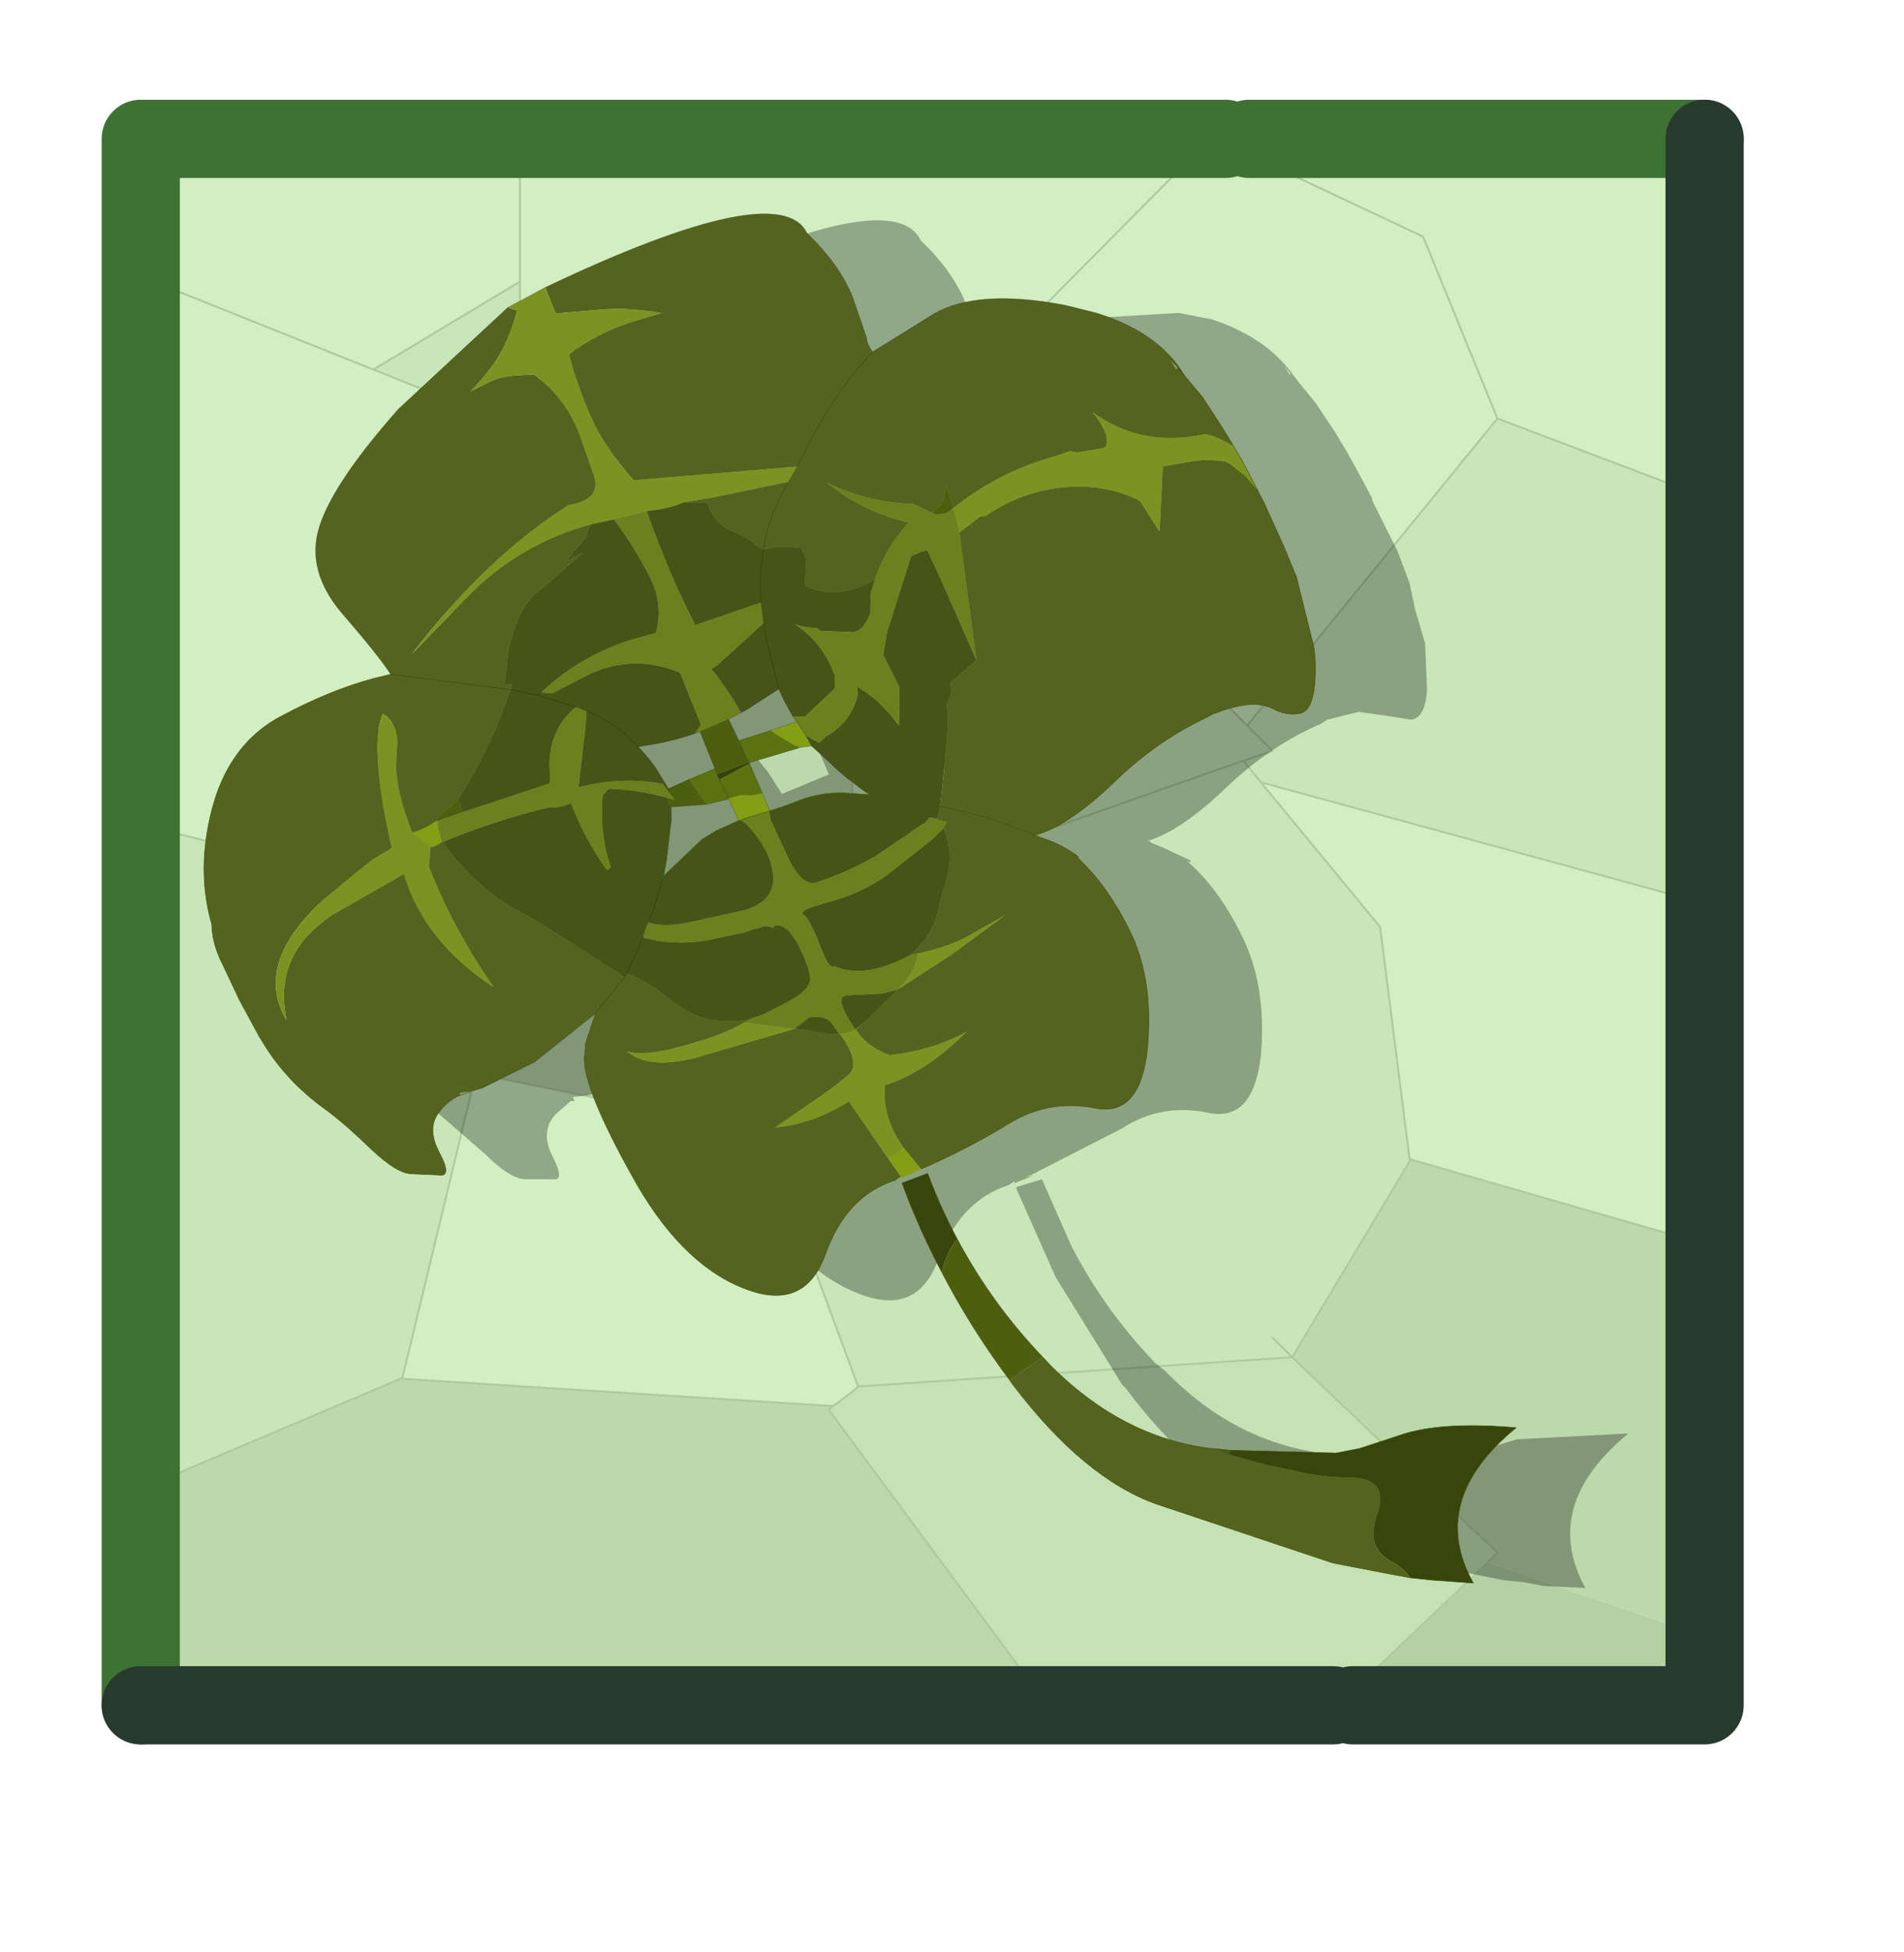 <?xml version="1.0"?>
<svg xmlns="http://www.w3.org/2000/svg" xmlns:xlink="http://www.w3.org/1999/xlink" width="48.7px" height="49.9px"><g transform="matrix(1, 0, 0, 1, -251.35, -176.3)"><use xlink:href="#object-0" width="10.2" height="4.15" transform="matrix(1, 0, 0, 1, 263.1, 198.8)"/><use xlink:href="#object-1" width="41.1" height="40.05" transform="matrix(1, 0, 0, 1, 254.4, 180)"/><use xlink:href="#object-3" width="42" height="42.05" transform="matrix(1, 0, 0, 1, 253.95, 178.85)"/><use xlink:href="#object-4" width="109.5" height="153.85" transform="matrix(0.201, -0.174, 0.174, 0.201, 251.35, 195.3)"/></g><defs><g transform="matrix(1, 0, 0, 1, -8.15, -18.95)" id="object-0"><path fill="none" stroke="#66ff33" stroke-width="1" stroke-linecap="round" stroke-linejoin="round" d="M8.65 22.6L17.85 19.45"/></g><g transform="matrix(1, 0, 0, 1, 0, 0)" id="object-1"><use xlink:href="#object-2" width="41.1" height="40.05" transform="matrix(1, 0, 0, 1, 0, 0)"/></g><g transform="matrix(1, 0, 0, 1, 0, 0)" id="object-2"><path fill-rule="evenodd" fill="#d1efc1" stroke="none" d="M35.25 7L33.35 2.35L28.35 0L33.35 2.35L35.25 7L40 8.8L40 0L28.35 0L27.75 0L20.9 6.9L27.75 0L10.25 0L10.25 3.5L10.25 0L0 0L0 3.15L6.5 5.75L0 3.15L0 17.25L3.85 18.2L4 18.25L9.9 13.6L10.25 13.6L10.25 7.25L10.25 3.5L6.5 5.75L10.25 7.25L10.25 13.6L18.75 13.6L18.75 9L20.9 6.9L28.85 14.85L35.25 7M29.2 16.3L40 19.25L40 27.95L33.05 25.95L33 25.9L32.25 20L29.2 16.3M33 25.9L33.05 25.95L33 26L33 25.9M7.2 31.55L7.25 31.5L9 24.25L8.4 23.6L16.5 25.25L16.6 25.55L18.9 31.75L18.85 31.8L18.4 32.15L18.25 32.25L7.2 31.55"/><path fill-rule="evenodd" fill="#c8e6b8" stroke="none" d="M35.25 7L40 8.8L40 19.25L29.2 16.3L28.75 15.75L29.5 15.5L28.85 14.85L20.9 6.9L18.75 9L18.75 13.6L18.75 19.25L19.5 19L16.6 25.55L18.9 31.75L30 31L29.5 30.5L30 31L33 26L33 25.9L32.25 20L29.2 16.3L28.75 15.75L29.5 15.5L28.85 14.85L35.25 7M6.5 5.75L10.25 3.5L10.25 7.25L6.5 5.75M8.4 23.6L9 24.25L7.25 31.5L7.2 31.55L0 34.6L0 17.25L3.85 18.2L8.4 23.6M19.5 19L28.75 15.75L19.5 19"/><path fill-rule="evenodd" fill="#bbd9ab" stroke="none" d="M33.05 25.95L40 27.95L40 37.95L35 36.25L35.25 36L30 31L33 26L33.05 25.95M10.25 13.6L18.75 13.6L18.75 19.25L19.5 19L16.6 25.55L16.5 25.25L8.4 23.6L3.85 18.2L4 18.25L9.9 13.6L10.25 13.6M0 34.6L7.2 31.55L18.25 32.25L18.15 32.35L23.85 40.05L0 40.05L0 34.6"/><path fill-rule="evenodd" fill="#c4e2b4" stroke="none" d="M18.25 32.25L18.4 32.15L18.85 31.8L18.9 31.75L30 31L35.25 36L35 36.25L31 40.05L30.5 40.05L24 40.05L23.85 40.05L18.15 32.35L18.25 32.25"/><path fill-rule="evenodd" fill="#b3d1a3" stroke="none" d="M31 40.05L35 36.25L40 37.95L40 40.05L31 40.05"/><path fill="none" stroke="#adcb9d" stroke-width="0.05" stroke-linecap="round" stroke-linejoin="round" d="M28.35 0L33.35 2.35L35.25 7L40 8.8M27.75 0L20.9 6.9L28.85 14.85L35.25 7M28.85 14.85L29.5 15.5L28.75 15.75L29.2 16.3L40 19.25M29.2 16.3L32.25 20L33 25.9L33.05 25.95L40 27.95L41.1 28.25M10.25 3.5L10.25 0M0 3.15L6.5 5.75L10.25 3.5L10.25 7.25L10.25 13.6L18.75 13.6L18.75 9L20.9 6.9M7.2 31.55L7.25 31.5L9 24.25L8.4 23.6L3.85 18.2L0 17.25M0 34.6L7.2 31.55L18.25 32.25L18.4 32.15L18.85 31.8L18.9 31.75L16.6 25.55L16.5 25.25L8.4 23.6M10.25 13.6L9.9 13.6L4 18.25L3.85 18.2M16.6 25.55L19.5 19L18.75 19.25L18.75 13.6M6.5 5.75L10.25 7.25M18.25 32.25L18.15 32.35L23.85 40.05L24 40.05M30.5 40.05L31 40.05L35 36.25L35.25 36L30 31L18.9 31.75M33 25.9L33 26L30 31L29.5 30.5M40 37.95L40.85 38.25M28.75 15.75L19.5 19"/></g><g transform="matrix(1, 0, 0, 1, 1, 1)" id="object-3"><path fill="none" stroke="#3e7234" stroke-width="2" stroke-linecap="round" stroke-linejoin="round" d="M40 0L28.35 0M0 40.05L0 0L27.75 0"/><path fill="none" stroke="#28392d" stroke-width="2" stroke-linecap="round" stroke-linejoin="round" d="M40 0L40 40.05L31 40.05M30.5 40.05L0 40.05"/><path fill-rule="evenodd" fill="#000000" fill-opacity="0.302" stroke="none" d="M29.6 6.2L30.05 6.75L30.55 7.5L30.85 8L31.1 8.45L31.5 9.2L31.5 9.25L31.6 9.45L32.15 10.55L32.45 11.35L32.6 12.05L32.85 12.9L32.9 14.1Q32.85 14.8 32.5 14.85L31.85 14.75L31.15 14.65L30.35 14.85L30.2 14.95Q28.9 15.5 27.75 16.6Q26.6 17.7 25.75 17.95L25.8 17.95L25.85 18L26.1 18.1L26.85 18.45L26.85 18.5L26.75 18.45L26.8 18.5Q27.6 19.2 28.2 20.45Q28.8 21.7 28.65 23.45Q28.45 25.15 27.3 24.9Q26.1 24.65 25.1 25.3L22.95 26.4L22.85 26.45L22.65 26.55L22.85 26.5L22.35 26.7L22.35 26.65L22.2 26.75Q20.95 27.15 20.4 28.65Q19.85 30.15 18.3 29.5Q16.7 28.85 15.45 26.65Q14.25 24.4 14.25 23.6L14.3 23.25Q14.35 22.85 14.55 22.5L13 23.75L12.05 24.2L11.65 24.4L11.45 24.45L11.05 24.5L11.1 24.6L11 24.6L10.6 24.95Q10.2 25.4 10.55 26.05Q10.85 26.65 10.55 26.6L9.85 26.6Q9.45 26.6 8.8 25.95L7.65 24.95L6.75 24.15L6.05 23.2L5.95 23.05L5.45 22.15L4.95 21.05L4.75 20.2Q4.4 19 4.65 17.75Q5 15.65 6.5 14.9Q7.75 14.2 8.85 13.95L8.9 13.95L9.3 13.85L8.1 12.25Q7.15 11.15 7.5 10.05Q7.85 8.95 9.5 7.05Q11.15 5.15 12.3 4.45L13.3 3.95Q19.25 1.1 19.95 2.6Q20.75 3.35 21.1 4.2L21.5 5.25L21.65 5.6Q22.05 5.25 23.2 4.65L26.55 4.45L27.3 4.6L27.35 4.6Q28.75 5.05 29.45 6L29.6 6.2L29.4 6L29.6 6.2L29.4 6L29.6 6.2M31.5 9.2L31.15 8.8L30.7 8.45L31.15 8.8L31.5 9.2M29.4 6L29.25 5.8L29.4 6.05L29.4 6M25.75 17.95Q24.65 17.45 23.35 17.2L21.65 16.95L21.55 16.95L21.55 16.9L21.55 16.95L21.65 16.95L23.35 17.2Q24.65 17.45 25.75 17.95M21 16.55L20.7 16.25L20.4 15.95L20.05 15.65L19.75 15.7L18.45 16.1L18.5 16.1L18.8 16.85L19 17.3L19.1 17.3L19.2 17.25L19.3 17.2L19.35 17.2L19.55 17.15L19.75 17.05L21.1 16.9L21.5 16.9L21.55 16.9L21.4 16.8L21 16.55M21.5 16.9L21.55 16.95L21.5 16.9M21.65 5.6Q20.6 6.7 19.7 8.55L19.5 8.9Q18.95 9.75 18.85 10.65L18.75 11.95L18.8 12L18.85 12.55L18.9 12.95L19.25 14.2L18.9 12.95L18.85 12.55L18.8 12L18.75 11.95L18.85 10.65Q18.95 9.75 19.5 8.9L19.7 8.55Q20.6 6.7 21.65 5.6M15.65 15.7L14.6 14.9L14.3 14.75L14.05 14.65L13.2 14.4L13.15 14.4L12.35 14.25L9.8 13.9L9.3 13.85L9.8 13.9L12.35 14.25L13.15 14.4L13.2 14.4L14.05 14.65L14.3 14.75L14.6 14.9L15.65 15.7L16.05 15.6L17.1 15.35L17.2 15.3L17.95 15L17.2 15.3L17.6 16.25L16.4 16.75L16.05 16.2L15.65 15.7M19.7 15.05L19.6 14.9L19.35 14.5L19.25 14.2L18.45 14.75L18.25 14.8L17.95 15L18.2 15.55L18.45 16.1L18.2 15.55L19.7 15.05L19.95 15.4L20.05 15.65L19.95 15.4L19.7 15.05M18.2 17.55L17.95 17L17.4 17.15L16.5 17.2L16.5 17.55L16.35 18.55L16.3 18.9L16.3 19Q16.65 18.45 17.25 18.05L17.6 17.85L17.65 17.8L18.2 17.55L18.25 17.55L18.35 17.5L18.45 17.5L18.5 17.5L19 17.35L19 17.3L19 17.35L18.5 17.5L18.45 17.5L18.35 17.5L18.25 17.55L18.2 17.55M18.8 16.85L18.55 16.95L18.25 16.9L17.95 17L18.25 16.9L18.55 16.95L18.8 16.85M18.35 17.5L18.4 17.5L18.25 17.55L18.4 17.5L18.35 17.5M18.4 17.5L18.45 17.5L18.4 17.5M19.1 17.3L19 17.35L19.1 17.3M17.6 16.25L17.95 17L17.6 16.25M11.45 24.45L12.05 24.2L11.45 24.45M16.25 19.1L16.2 19.3L16 19.85L15.9 20.15L15.85 20.25L15.75 20.55L15.6 20.9L15.3 21.5L15.3 21.55L14.55 22.5L15.3 21.55L15.3 21.5L15.6 20.9L15.75 20.55L15.85 20.25L15.9 20.15L16 19.85L16.2 19.3L16.25 19.1L16.3 19L16.25 19.1M18.8 22.55L18.5 22.65L18.8 22.55M30.75 33.65L33.45 33.75L34.05 33.6L35.2 33.25L38.05 33.1Q35.8 34.95 36.95 37.05L35.9 37L35.35 36.9L34.85 36.85L33.35 36.55L28.85 35.05Q27 34.35 25.2 31.95L25.1 31.85L23.4 29.1L22.4 26.85L22.4 26.8L23.05 26.6L23.8 28.3Q24.65 29.95 25.95 31.3L26.2 31.5Q27.95 33.3 30.2 33.6L30.4 33.6L30.7 33.65L30.75 33.65"/><path fill="none" stroke="#010101" stroke-opacity="0" stroke-width="0.05" stroke-linecap="round" stroke-linejoin="round" d="M29.6 6.2L30.05 6.75L30.55 7.5L30.85 8L31.1 8.45L31.5 9.2L31.5 9.25L31.6 9.45L32.15 10.55L32.45 11.35L32.6 12.05L32.85 12.9L32.9 14.1Q32.85 14.8 32.5 14.85L31.85 14.75L31.15 14.65L30.35 14.85M30.2 14.95Q28.9 15.5 27.75 16.6Q26.6 17.7 25.75 17.95L25.8 17.95L25.85 18L26.1 18.1L26.85 18.45L26.85 18.5L26.75 18.45L26.8 18.5Q27.6 19.2 28.2 20.45Q28.8 21.7 28.65 23.45Q28.45 25.15 27.3 24.9Q26.1 24.65 25.1 25.3L22.95 26.4L22.85 26.45M22.35 26.65L22.2 26.75Q20.95 27.15 20.4 28.65Q19.85 30.15 18.3 29.5Q16.7 28.85 15.45 26.65Q14.25 24.4 14.25 23.6L14.3 23.25Q14.35 22.85 14.55 22.5L13 23.75L12.05 24.2L11.65 24.4L11.45 24.45L11.1 24.6L11 24.6L10.6 24.95Q10.2 25.4 10.55 26.05Q10.85 26.65 10.55 26.6L9.85 26.6Q9.45 26.6 8.8 25.95L7.65 24.95L6.75 24.15L6.05 23.2L5.95 23.05L5.45 22.15L4.95 21.05L4.75 20.2Q4.4 19 4.65 17.75Q5 15.65 6.5 14.9Q7.75 14.2 8.85 13.95L8.9 13.95L9.3 13.85L8.1 12.25Q7.15 11.15 7.5 10.05Q7.85 8.95 9.5 7.05Q11.15 5.15 12.3 4.45L13.3 3.95Q19.25 1.1 19.95 2.6Q20.75 3.35 21.1 4.2L21.5 5.25L21.65 5.6Q22.05 5.25 23.2 4.65L26.55 4.45L27.3 4.6L27.35 4.6Q28.75 5.05 29.45 6L29.6 6.2L29.4 6L29.6 6.2M30.7 8.45L31.15 8.8L31.5 9.2M29.4 6L29.25 5.8M21.55 16.9L21.55 16.95L21.65 16.95L23.35 17.2Q24.65 17.45 25.75 17.95M21 16.55L20.7 16.25L20.4 15.95L20.05 15.65L19.75 15.7L18.45 16.1L18.5 16.1L18.8 16.85L19 17.3L19.1 17.3L19.2 17.25L19.3 17.2L19.35 17.2L19.55 17.15L19.75 17.05L21.1 16.9L21.5 16.9L21.55 16.9M21.55 16.95L21.5 16.9M19.25 14.2L18.9 12.95L18.85 12.55L18.8 12L18.75 11.95L18.85 10.65Q18.95 9.75 19.5 8.9L19.7 8.55Q20.6 6.7 21.65 5.6M9.3 13.85L9.8 13.9L12.35 14.25L13.15 14.4L13.2 14.4L14.05 14.65L14.3 14.75L14.6 14.9L15.65 15.7L16.05 15.6L17.1 15.35L17.2 15.3L17.95 15L18.25 14.8L18.45 14.75L19.25 14.2L19.35 14.5L19.6 14.9L19.7 15.05L19.95 15.4L20.05 15.65M17.6 16.25L16.4 16.75L16.05 16.2L15.65 15.7M18.2 17.55L17.95 17L17.4 17.15L16.5 17.2L16.5 17.55L16.35 18.55L16.3 18.9L16.3 19Q16.65 18.45 17.25 18.05L17.6 17.85L17.65 17.8L18.2 17.55L18.25 17.55L18.35 17.5L18.45 17.5L18.5 17.5L19 17.35L19 17.3M17.95 17L18.25 16.9L18.55 16.95L18.8 16.85M18.2 15.55L18.45 16.1M18.25 17.55L18.4 17.5L18.35 17.5M18.45 17.5L18.4 17.5M19 17.35L19.1 17.3M17.95 15L18.2 15.55L19.7 15.05M17.95 17L17.6 16.25L17.2 15.3M11.45 24.45L11.05 24.5M12.05 24.2L11.45 24.45M14.55 22.5L15.3 21.55L15.3 21.5L15.6 20.9L15.75 20.55L15.85 20.25L15.9 20.15L16 19.85L16.2 19.3L16.25 19.1L16.3 19M18.5 22.65L18.8 22.55M30.75 33.65L33.45 33.75L34.05 33.6L35.2 33.25L38.05 33.1Q35.8 34.95 36.95 37.05L35.9 37L35.35 36.9L34.85 36.85L33.35 36.55L28.85 35.05Q27 34.35 25.2 31.95L25.1 31.85L23.4 29.1L22.4 26.85L22.4 26.8L23.05 26.6L23.8 28.3Q24.65 29.95 25.95 31.3L26.2 31.5Q27.95 33.3 30.2 33.6L30.4 33.6L30.7 33.65L30.75 33.65"/></g><g transform="matrix(1, 0, 0, 1, 54.7, 76.9)" id="object-4"><path fill-rule="evenodd" fill="#54641e" stroke="none" d="M13.65 -75.7Q37.7 -69.05 36.1 -63.15Q36.5 -58.85 35.4 -55.65L33.85 -51.8Q33.45 -51.25 33.4 -50.4L40.3 -49.3Q45.1 -48.35 50.4 -41.6L52.05 -39.25L52.15 -39.1Q55.1 -34.35 54.75 -30.05L54.6 -29.1L54.55 -26.35L54.1 -23.05L53.75 -20.95L53.65 -21Q52.85 -23.25 52.2 -23.6Q46.85 -26.6 45.6 -32.2L45.6 -32.35L45.6 -32.2Q45.6 -30.8 45.15 -29.6L44.9 -29.3Q44.55 -28.7 44.1 -28.9L43.85 -29.05L41.95 -30.2L41.5 -30.75L39.8 -31.45Q34.9 -33.75 29.5 -33.95L29.45 -33.95L29.2 -33.95L29.5 -34.1L30.4 -36.15L29.25 -35.15L28.5 -35L27.6 -34.95L26.8 -36.75Q23.55 -39.8 21.85 -43.75Q22.65 -39.3 25.3 -35.7Q22.15 -35.4 19.25 -33.7L18.05 -34Q15.05 -34.9 13.8 -37.6L14.1 -38L15.55 -39.5L15.85 -40.65L15.7 -40.8Q14.55 -42.2 13.05 -42.9L12.9 -43.15L12.6 -44.5L12.15 -45.75Q10.95 -47.7 11.9 -49.85L10.2 -51.35L12.4 -50L19.1 -46.25L20.7 -46.8L7.95 -56.1Q7.9 -60.45 8.8 -63.35Q9.75 -66.45 11.15 -69.35Q14.8 -69.1 18.2 -67.55L20.5 -66.5Q18.75 -68.7 16.55 -70.4L12.75 -73.15L13.65 -75.7M52.65 -15.9L52.6 -15.7L52.4 -14.85L51.1 -10.45L50.05 -7.3L48.9 -5.05L47.35 -2Q46.6 -0.3 44.65 1.6Q42.7 3.45 41.65 2.75Q40.55 2.05 40.1 0.85Q39.6 -0.4 38.3 -1.25Q36.95 -2.1 35.55 -2.55L34.8 -2.75Q29.65 -4.25 23.75 -3.9Q17.75 -3.6 14.75 -5.05L14.8 -4.95L14.9 -4.8L15.4 -3.9Q16.2 -2.5 16.55 -0.9L16.5 -0.9L16.4 -1.2L16.45 -0.9Q16.95 3.15 15.6 8.15Q14.2 13.15 9.45 17.65Q4.65 22.1 1.95 18.55Q-0.8 15.05 -5.2 14.3Q-9.5 13.6 -14.1 12.2L-14.5 12.05L-14.45 9.45Q-14.1 5.8 -11.85 3.7L-11.75 3.75Q-7.9 5.35 -2.5 4.95Q-6.05 4.25 -9.65 1.8Q-10.8 -0.45 -10.45 -2.15L-9.25 -2.15L-4.8 -2.45L1.2 -1.6L7.55 -1.1L3.15 -2Q0.95 -2.6 -1.15 -3.8L-1.75 -4.15Q1.2 -4.2 3.2 -5.8Q4.2 -6.6 5.3 -7.2Q7.7 -8.65 8.6 -11.3L8.7 -11.35L9.25 -11.45L8.65 -12.3L8.75 -12.4L9.7 -13.1Q16.6 -19.4 16.5 -20.05L17.4 -20.5Q18 -20.9 18.2 -21.45L21.55 -21.45L28.35 -31.8L30.85 -31.65L31.3 -31.35Q35.85 -30.85 39.4 -28.05Q42.05 -25.95 43.35 -23.05L43.45 -22.6L42.95 -19.25L47.3 -23.8L49.8 -22.3Q51.25 -21.4 52.3 -20L52.25 -19.9L52.65 -17.9L52.65 -15.9M-16.45 11.3L-17.1 11.25Q-21.65 9.3 -26.85 12.25Q-32.1 15.2 -35 9.4Q-37.95 3.6 -35.95 -5.7Q-34 -15.05 -32 -17.25L-31.9 -17.3L-31 -18.2L-28.4 -19.75L-35.9 -20.05L-39.75 -21.05L-42.05 -21.8L-43.3 -22.55L-43.35 -22.3L-43.8 -22.45Q-44.85 -22.65 -45.8 -22.45Q-47.9 -22.15 -48.5 -19.5Q-49.1 -16.9 -49.9 -17.8L-51.8 -19.6Q-52.9 -20.5 -53.25 -23.95Q-53.55 -27.4 -54.05 -29.65Q-54.6 -31.9 -54.7 -34.1Q-54.8 -36.45 -54.4 -38.7L-54.3 -39.3L-53.45 -43.15L-52.25 -47.45Q-51.75 -49.1 -50.7 -50.4Q-48.75 -54.6 -44.85 -57.7Q-38.75 -62.6 -32.55 -61.15Q-27.45 -60 -23.5 -58.1L-23.45 -58.1L-23.4 -58.05L-21.95 -57.3Q-21.65 -59.35 -21.65 -64.8Q-21.6 -70.25 -17.8 -72.55Q-14.05 -74.85 -4.7 -76.1L9.65 -76.6L10.15 -75.8Q8.25 -74.45 6.15 -73.7Q4 -73 1.65 -72.85L3.25 -72.45Q4.4 -72.2 5.5 -71.5L7.35 -70.1Q8.2 -66.35 6.85 -62.75L5.35 -58.95Q4.4 -56.7 1.65 -58.4Q-7.65 -59.8 -19.1 -57.45L-11.55 -58.1Q-4.35 -58.7 2.05 -55.6L1.3 -55.25L0.85 -54.95L-2.2 -54.5L-0.3 -54.05L-5.4 -54Q-7.3 -54.2 -8.95 -53.4Q-10.4 -52.75 -11.8 -51.7L-14.3 -49.4L-13.75 -48.9L-14.2 -48.65Q-19.05 -45.75 -24.9 -43.95L-27.55 -43.9L-27.75 -43.8L-27.85 -43.75Q-29.6 -44 -30.35 -44.45Q-29 -48.2 -27.5 -50.1L-26.5 -51.2Q-24.4 -53.05 -25 -54.9Q-26.7 -54.15 -28.85 -51.1Q-30.45 -48.95 -32.25 -45.6L-32.8 -44.6L-34.85 -44.95L-36.6 -45.05L-41 -45.15Q-50.2 -44.9 -51.3 -38.7Q-48.05 -44.6 -40.9 -43.4L-33.55 -41.95Q-36.35 -35.8 -34.15 -28.05Q-33.35 -35.25 -31.25 -40.95L-29.9 -42.25Q-29.65 -41.95 -28.8 -41.9L-28.8 -41.85L-28.75 -41.95Q-28.8 -41.6 -28.75 -41.85Q-29.2 -35.75 -27.3 -31.4Q-26.8 -30.25 -24 -20.55L-23.65 -20.7Q-22.55 -18.85 -22.15 -16.35Q-21.8 -13.85 -20.5 -12.15Q-19.2 -10.5 -17.5 -9.6L-18.1 -9.7L-18.3 -9.75Q-20.3 -10.15 -22.75 -11.25Q-27.35 -13.25 -28.5 -15Q-28.05 -11.95 -22.55 -9.6L-14.9 -6.1L-14.85 -6.1L-12.5 -3.3L-12.45 -3.25L-12.35 -3.2L-11.9 -2.8Q-12.25 0.7 -13.9 0.65L-15.4 0.6L-17.2 0.45L-22.5 -0.15Q-19.65 1.95 -15.5 2.6L-16.25 9.3L-16.45 11.3M33.4 -50.4Q27.65 -49.85 20.7 -46.8Q27.65 -49.85 33.4 -50.4M54.55 -31.15L54.4 -30L54.6 -30.05L54.55 -31.15M54.6 -29.1L54.6 -30.05L54.6 -29.05L54.6 -29.1M-21.95 -57.3L-20.7 -55.9L-14.2 -48.65L-20.7 -55.9L-21.95 -57.3M-28.4 -19.75L-24 -20.55L-28.4 -19.75M19.1 -46.25Q15.55 -45.1 13.05 -42.9Q15.55 -45.1 19.1 -46.25M14.75 -5.05Q12.8 -9.2 9.7 -13.1Q12.8 -9.2 14.75 -5.05M-21.35 33L-17.5 33.4L-17.45 34.6Q-16.75 44.2 -11.1 50.55L-10.65 51L-10.1 52.2L-8.1 55.2L-6.5 57.3Q-4.9 59.6 -2.75 61.5Q0.15 64 -3.05 65.9Q-6.1 67.6 -4.95 70.35Q-4.55 71.35 -4.65 72.6L-5.85 71.1L-9.35 66.65L-18.45 51.3Q-22.15 44.8 -21.4 33.4L-21.35 33"/><path fill-rule="evenodd" fill="#7c9322" stroke="none" d="M53.75 -20.95L53.4 -19L52.65 -15.9L52.65 -17.9L52.25 -19.9L52.3 -20Q51.25 -21.4 49.8 -22.3L47.3 -23.8L42.95 -19.25L43.45 -22.6L43.35 -23.05Q42.05 -25.95 39.4 -28.05Q35.85 -30.85 31.3 -31.35L30.85 -31.65L28.35 -31.8L29.4 -33.85L29.45 -33.95L29.5 -33.95Q34.9 -33.75 39.8 -31.45L41.5 -30.75L41.95 -30.2L43.85 -29.05L44.1 -28.9Q44.55 -28.7 44.9 -29.3L45.15 -29.6Q45.6 -30.8 45.6 -32.2Q46.85 -26.6 52.2 -23.6Q52.85 -23.25 53.65 -21L53.75 -20.95M9.65 -76.6L13.65 -75.7L12.75 -73.15L16.55 -70.4Q18.75 -68.7 20.5 -66.5L18.2 -67.55Q14.8 -69.1 11.15 -69.35Q9.75 -66.45 8.8 -63.35Q7.9 -60.45 7.95 -56.1L20.7 -46.8L19.1 -46.25L12.4 -50L10.2 -51.35L9.65 -51.55Q8.5 -51.95 6.95 -53.05L4.05 -54.5L2.05 -55.6Q-4.35 -58.7 -11.55 -58.1L-19.1 -57.45Q-7.65 -59.8 1.65 -58.4Q4.4 -56.7 5.35 -58.95L6.85 -62.75Q8.2 -66.35 7.35 -70.1L5.5 -71.5Q4.4 -72.2 3.25 -72.45L1.65 -72.85Q4 -73 6.15 -73.7Q8.25 -74.45 10.15 -75.8L9.65 -76.6M-29.9 -42.25L-31.25 -40.95Q-33.35 -35.25 -34.15 -28.05Q-36.35 -35.8 -33.55 -41.95L-40.9 -43.4Q-48.05 -44.6 -51.3 -38.7Q-50.2 -44.9 -41 -45.15L-36.6 -45.05L-34.85 -44.95L-32.8 -44.6L-32.25 -45.6Q-30.45 -48.95 -28.85 -51.1Q-26.7 -54.15 -25 -54.9Q-24.4 -53.05 -26.5 -51.2L-27.5 -50.1Q-29 -48.2 -30.35 -44.45L-29.9 -42.25M-1.15 -3.8Q0.95 -2.6 3.15 -2L7.55 -1.1L1.2 -1.6L-4.8 -2.45L-4.8 -2.5Q-2.75 -2.55 -1.15 -3.8M-11.9 -2.85Q-11.1 -2.35 -10.5 -2.15L-10.45 -2.15Q-10.8 -0.45 -9.65 1.8Q-6.05 4.25 -2.5 4.95Q-7.9 5.35 -11.75 3.75L-11.85 3.7Q-14.1 5.8 -14.45 9.45L-16.25 9.3L-15.5 2.6Q-19.65 1.95 -22.5 -0.15L-17.2 0.45L-15.4 0.6L-13.9 0.65Q-12.25 0.7 -11.9 -2.8L-11.9 -2.85M-18.1 -9.7L-14.9 -6.1L-22.55 -9.6Q-28.05 -11.95 -28.5 -15Q-27.35 -13.25 -22.75 -11.25Q-20.3 -10.15 -18.3 -9.75L-18.1 -9.7"/><path fill-rule="evenodd" fill="#849e16" stroke="none" d="M16.55 -0.9L16.55 -0.85Q16.65 -0.4 16.5 -0.9L16.55 -0.9M-14.5 12.05L-15.2 11.85L-14.5 12.1L-16.45 11.5L-16.45 11.3L-16.25 9.3L-14.45 9.45L-14.5 12.05M45.6 -32.2L45.6 -32.35L45.6 -32.2M-29.9 -42.25L-30.35 -44.45Q-29.6 -44 -27.85 -43.75L-27.75 -43.8L-27.8 -43.7Q-28.25 -42.9 -27.85 -43.75L-28.75 -41.95L-28.8 -41.85L-28.8 -41.9Q-29.65 -41.95 -29.9 -42.25M-5.7 -24.7L-5.8 -24.7L-5.85 -24.75L-5.2 -26.95L-5.2 -27L-4.1 -26.5L-3.3 -25.75L-2.4 -25.25L-2.95 -23.5L-3 -23.5L-4.85 -24.35L-5.35 -24.55L-5.65 -24.65L-5.1 -24.45L-5.35 -24.55L-5.65 -24.65L-5.7 -24.7M3.2 -26.2Q2.5 -27.75 2.15 -29.3L4.6 -28.3L4.4 -26.7L4.15 -25.6L3.2 -26.2M-11.9 -2.85L-11.8 -2.8L-11.9 -2.85"/><path fill-rule="evenodd" fill="#5b7210" stroke="none" d="M-39.75 -21.05L-41.35 -21.45L-42.05 -21.8L-39.75 -21.05M54.6 -30.05L54.6 -29.1L54.6 -29.05L54.6 -30.05M-6.8 -30.85L-4.35 -30.05L-4.3 -30.05L-4.5 -29.45L-4.65 -28.95L-5.2 -27L-5.2 -26.95L-5.2 -27L-4.65 -28.95L-1.45 -28.25L-2.4 -25.25L-3.3 -25.75L-4.1 -26.5L-5.2 -27L-5.2 -26.95L-7.15 -27.95L-7.05 -29.15L-6.95 -30L-6.95 -30.2L-6.8 -30.85M-1.45 -28.35L-0.8 -30.55L2.15 -29.3Q2.5 -27.75 3.2 -26.2L-1.45 -28.3L-1.45 -28.35M-11.9 -2.8L-12 -2.9L-11.95 -2.9L-11.9 -2.85L-11.9 -2.8"/><path fill-rule="evenodd" fill="#4d5f0e" stroke="none" d="M-27.75 -43.8L-27.55 -43.9L-24.9 -43.95L-25.4 -42.75L-27.8 -43.7L-27.75 -43.8M-9.6 -30.9L-9.4 -30.6L-9.2 -30.3L-9.15 -31.3L-8.95 -31.5L-6.8 -30.85L-6.95 -30.2L-6.95 -30L-7.05 -29.15L-7.15 -27.95L-9.9 -30L-9.6 -30.9M-3.05 -33.65L-0.2 -32.75L-0.8 -30.55L-1.45 -28.35L-4.5 -29.45L-4.3 -30.05L-3.05 -33.65M5.2 -18.5L5.3 -18.4L5.35 -18.25L5.2 -18.5M-2.6 -23.3L-2.25 -23.2L-1.8 -23L-2.6 -23.3M27.6 -34.95L28.5 -35L29.25 -35.15L30.4 -36.15L29.5 -34.1L29.2 -33.95L28.65 -34L27.8 -34.55L27.6 -34.95M-19.5 20.9Q-18.15 19.85 -16.5 19.45L-16.3 19.5Q-17.85 26.35 -17.5 33.4L-21.35 33Q-20.9 26.7 -19.5 20.9M-10.65 51L-9.7 52L-10.1 52.2L-10.65 51"/><path fill-rule="evenodd" fill="#465418" stroke="none" d="M-24.9 -43.95Q-19.05 -45.75 -14.2 -48.65L-13.75 -48.9L-14.3 -49.4L-11.8 -51.7Q-10.4 -52.75 -8.95 -53.4Q-7.3 -54.2 -5.4 -54L-0.3 -54.05L-2.2 -54.5L0.85 -54.95L1.3 -55.25L2.05 -55.6L4.05 -54.5Q3.8 -51.2 3 -47.95Q2.3 -45.2 -0.05 -43.6L-1.2 -44.15Q-6.4 -46.75 -12.15 -46.5L-11.4 -45.75L-7.3 -44.75Q-2.9 -43.4 -0.8 -39.2L-2.55 -34.1L-3.55 -33.85Q-5.45 -34.6 -7.2 -35.65L-8.5 -36.45Q-8.6 -39.05 -9.55 -41.35L-10 -42.3L-10.5 -43.25L-12.3 -46.1L-12.4 -46.3L-14.2 -48.65L-12.4 -46.3L-12.3 -46.1L-10.5 -43.25Q-14.2 -43.4 -16.7 -39.95L-17.25 -39.35L-25.4 -42.75L-24.9 -43.95M6.95 -53.05Q8.5 -51.95 9.65 -51.55L10.2 -51.35L11.9 -49.85Q10.95 -47.7 12.15 -45.75L12.6 -44.5L12.9 -43.15L13.05 -42.9Q11.05 -41.3 9.6 -39.3L9.5 -39.2L8.4 -37.55L2.35 -37.4L1.7 -37.5L1.7 -36.6L1.4 -33.95L1.1 -32.45L1.8 -32.3L5.35 -31.8L7.55 -36.15L8.4 -37.55L7.55 -36.15L5.35 -31.8L5 -30.55L4.65 -28.9L5.5 -28.15L9.45 -28.3L10.3 -29.3Q11.5 -32.45 10.6 -35.5Q11.1 -34.6 11.95 -33.85L12.05 -33.4L14.4 -31.2Q15.2 -30.85 16 -31.2L16.75 -31.5L18.05 -32.95L19.25 -33.7L18.05 -34Q15.05 -34.9 13.8 -37.6L14.1 -38L15.55 -39.5L15.85 -40.65L15.7 -40.8Q14.55 -42.2 13.05 -42.9Q11.05 -41.3 9.6 -39.3L9.5 -39.2L3.3 -41.7Q4.7 -47.4 6.95 -53.05M-28.75 -41.85Q-23.5 -40.1 -18.7 -37.6Q-18.15 -37 -17.25 -36.7L-16.95 -36.55Q-18.2 -33.15 -18.55 -29.4L-18.1 -29.35Q-16.9 -32.45 -14.15 -35.15L-13.3 -35.25Q-11.2 -33.35 -9.6 -30.9L-9.9 -30L-10.7 -29.05L-13.55 -26.45L-14.6 -25.6L-14.85 -25.45L-15.1 -25.25L-15.9 -24.75L-17.65 -23.65L-18.8 -23.05L-17.65 -23.65L-15.9 -24.75L-15.1 -25.25L-14.85 -25.45L-9.7 -25.7L-8.2 -25.45L-8 -25.4L-5.85 -24.75L-5.8 -24.7L-5.7 -24.7L-5.5 -24.05Q-5.35 -20.4 -6.9 -18.45Q-8.5 -16.55 -11.3 -18L-16 -20.55Q-17.9 -21.65 -18.7 -22.85L-18.8 -23.05L-19.1 -22.95L-20.15 -22.35L-20.05 -22.1Q-18.35 -19.7 -15.95 -18.2L-12.55 -16.3L-11.45 -15.85L-11.3 -15.75Q-11.05 -15.6 -10.85 -15.55Q-10.5 -15.55 -10.1 -14.8L-9.8 -14.85Q-8.8 -14.2 -9.35 -11.85Q-9.95 -9.6 -10.55 -8.8Q-11.15 -8 -13.35 -8.4L-16.4 -9.15L-17.5 -9.6Q-19.2 -10.5 -20.5 -12.15Q-21.8 -13.85 -22.15 -16.35Q-22.55 -18.85 -23.65 -20.7Q-22.55 -21.15 -21.4 -21.7L-20.15 -22.35L-21.4 -21.7Q-22.55 -21.15 -23.65 -20.7L-24 -20.55Q-26.8 -30.25 -27.3 -31.4Q-29.2 -35.75 -28.75 -41.85M-9.15 -31.3L-9.05 -32.2Q-11.65 -35.4 -15.3 -37.2L-15.35 -37.3L-11.1 -41.2L-10 -42.3L-9.55 -41.35Q-8.6 -39.05 -8.5 -36.45Q-8.45 -35.2 -8.55 -33.9L-8.95 -31.5L-9.15 -31.3M-1.65 -22.95L-0.85 -22.65L-0.15 -22.4Q2.3 -21.5 4.15 -19.55L5.2 -18.5L5.35 -18.25L5.5 -18.1L9.7 -13.1L8.75 -12.4L8.35 -12.8L8.25 -12.95L7.55 -12.85L7.4 -12.9L1.85 -13.55Q-1.2 -14.15 -4.05 -15.35Q-5.35 -15.85 -4.65 -18.75L-3.5 -22.7L-3 -23.5L-2.95 -23.45L-2.6 -23.3L-1.8 -23L-1.65 -22.95M5.3 -18.4L5.1 -19.1L4.75 -20.8L4.5 -22.45L4.35 -24L4.15 -25.6L4.4 -26.7L4.9 -25.35L5.85 -25.35Q8.6 -24.85 10.75 -26.4L11.2 -27L11.3 -26.8L11.35 -26.55Q12.05 -24.35 11.8 -21.6L14.25 -24.35L15.1 -27.7L16.8 -29.1L23.3 -33.1L23.4 -33.1L24.4 -32.8L24.9 -32.5L24.85 -32.35L24.15 -29.9L21.55 -21.45L18.2 -21.45Q18 -20.9 17.4 -20.5L16.5 -20.05Q16.6 -19.4 9.7 -13.1L5.5 -18.1L5.35 -18.25L5.3 -18.4M-1.75 -4.15Q-6.7 -5.25 -8.05 -8.15Q-8.7 -8.15 -7.75 -10.65Q-6.85 -13.2 -7.05 -13.85Q-7.25 -14.55 -4.3 -13.1Q-1.35 -11.7 1.55 -11.45L7.1 -11.2L8.6 -11.3Q7.7 -8.65 5.3 -7.2Q4.2 -6.6 3.2 -5.8Q1.2 -4.2 -1.75 -4.15M-10.5 -2.2Q-10.05 -6.4 -8.75 -5.05L-6.3 -3.15L-5 -2.5L-4.8 -2.45L-9.25 -2.15L-10.5 -2.2M-14.85 -6.1L-13.1 -6Q-11.65 -5.05 -11.85 -4.05L-11.95 -2.9L-11.9 -2.9L-11.9 -2.85L-11.95 -2.9L-12 -2.9L-11.9 -2.8L-12.35 -3.2L-12.45 -3.25L-12.5 -3.3L-14.85 -6.1"/><path fill-rule="evenodd" fill="#6c801e" stroke="none" d="M4.05 -54.5L6.95 -53.05Q4.7 -47.4 3.3 -41.7L9.5 -39.2L8.4 -37.55L2.35 -37.4L1.7 -37.5L1.7 -36.6L1.4 -33.95L1.1 -32.45L-0.2 -32.75L-3.05 -33.65L-3.55 -33.85L-2.55 -34.1L-0.8 -39.2Q-2.9 -43.4 -7.3 -44.75L-11.4 -45.75L-12.15 -46.5Q-6.4 -46.75 -1.2 -44.15L-0.05 -43.6Q2.3 -45.2 3 -47.95Q3.8 -51.2 4.05 -54.5M-10.5 -43.25L-10 -42.3L-11.1 -41.2L-15.35 -37.3L-15.3 -37.2Q-11.65 -35.4 -9.05 -32.2L-9.15 -31.3L-9.2 -30.3L-9.4 -30.6L-9.6 -30.9Q-11.2 -33.35 -13.3 -35.25L-14.15 -35.15Q-16.9 -32.45 -18.1 -29.35L-18.55 -29.4Q-18.2 -33.15 -16.95 -36.55L-17.25 -36.7Q-18.15 -37 -18.7 -37.6Q-23.5 -40.1 -28.75 -41.85Q-28.8 -41.6 -28.75 -41.95L-27.85 -43.75Q-28.25 -42.9 -27.8 -43.7L-25.4 -42.75L-17.25 -39.35L-16.7 -39.95Q-14.2 -43.4 -10.5 -43.25M-16.4 -9.15L-13.35 -8.4Q-11.15 -8 -10.55 -8.8Q-9.95 -9.6 -9.35 -11.85Q-8.8 -14.2 -9.8 -14.85L-10.1 -14.8Q-10.5 -15.55 -10.85 -15.55Q-11.05 -15.6 -11.3 -15.75L-11.45 -15.85L-12.55 -16.3L-15.95 -18.2Q-18.35 -19.7 -20.05 -22.1L-20.15 -22.35L-19.1 -22.95L-18.8 -23.05L-18.7 -22.85Q-17.9 -21.65 -16 -20.55L-11.3 -18Q-8.5 -16.55 -6.9 -18.45Q-5.35 -20.4 -5.5 -24.05L-5.7 -24.7L-5.65 -24.65L-5.1 -24.45L-5 -24.4L-4.85 -24.35L-3 -23.5L-3.5 -22.7L-4.65 -18.75Q-5.35 -15.85 -4.05 -15.35Q-1.2 -14.15 1.85 -13.55L7.4 -12.9L7.55 -12.85L8.25 -12.95L8.35 -12.8L8.75 -12.4L8.65 -12.3L9.25 -11.45L8.7 -11.35L8.6 -11.3L7.1 -11.2L1.55 -11.45Q-1.35 -11.7 -4.3 -13.1Q-7.25 -14.55 -7.05 -13.85Q-6.85 -13.2 -7.75 -10.65Q-8.7 -8.15 -8.05 -8.15Q-6.7 -5.25 -1.75 -4.15L-1.15 -3.8Q-2.75 -2.55 -4.8 -2.5L-4.8 -2.45L-5 -2.5L-6.3 -3.15L-8.75 -5.05Q-10.05 -6.4 -10.5 -2.2L-10.5 -2.15Q-11.1 -2.35 -11.9 -2.85L-11.9 -2.9L-11.95 -2.9L-11.85 -4.05Q-11.65 -5.05 -13.1 -6L-14.85 -6.1L-14.9 -6.1L-18.1 -9.7L-17.5 -9.6L-16.4 -9.15M19.25 -33.7Q22.15 -35.4 25.3 -35.7Q22.65 -39.3 21.85 -43.75Q23.55 -39.8 26.8 -36.75L27.6 -34.95L27.8 -34.55L28.65 -34L29.2 -33.95L29.4 -33.85L28.35 -31.8L21.55 -21.45L24.15 -29.9L24.85 -32.35L24.9 -32.5L24.4 -32.8L23.4 -33.1L23.3 -33.1L16.8 -29.1L15.1 -27.7L14.25 -24.35L11.8 -21.6Q12.05 -24.35 11.35 -26.55L11.3 -26.8L11.2 -27L10.75 -26.4Q8.6 -24.85 5.85 -25.35L4.9 -25.35L4.4 -26.7L4.6 -28.3L4.65 -28.9L5.5 -28.15L9.45 -28.3L10.3 -29.3Q11.5 -32.45 10.6 -35.5Q11.1 -34.6 11.95 -33.85L12.05 -33.4L14.4 -31.2Q15.2 -30.85 16 -31.2L16.75 -31.5L18.05 -32.95L19.25 -33.7M-11.9 -2.85L-11.8 -2.8L-11.9 -2.85"/><path fill-rule="evenodd" fill="#34410a" stroke="none" d="M-4.65 -28.95L-4.5 -29.45L-1.45 -28.35L-1.45 -28.3L-1.45 -28.25L-4.65 -28.95"/><path fill-rule="evenodd" fill="#728914" stroke="none" d="M-3 -23.5L-2.95 -23.5L-2.25 -23.2L-2.6 -23.3L-2.95 -23.45L-3 -23.5M-4.85 -24.35L-5 -24.4L-5.1 -24.45L-5.35 -24.55L-4.85 -24.35M29.2 -33.95L29.45 -33.95L29.4 -33.85L29.2 -33.95M-10.5 -2.2L-9.25 -2.15L-10.45 -2.15L-10.5 -2.15L-10.5 -2.2"/><path fill-rule="evenodd" fill="#38460b" stroke="none" d="M-16.3 19.5L-16.5 19.45Q-18.15 19.85 -19.5 20.9Q-18.45 16.3 -16.8 11.95L-16.75 11.9L-14.3 12.8Q-15.55 16.15 -16.3 19.5M-9.7 52L-2.2 58.85L-0.2 60L4.1 61.8Q7.8 63.5 12.5 68.35Q1.45 68.05 -0.4 76.95L-3.25 74.1L-4.65 72.6Q-4.55 71.35 -4.95 70.35Q-6.1 67.6 -3.05 65.9Q0.15 64 -2.75 61.5Q-4.9 59.6 -6.5 57.3L-8.1 55.2L-10.1 52.2L-9.7 52"/><path fill="none" stroke="#000000" stroke-opacity="0.302" stroke-width="0.05" stroke-linecap="round" stroke-linejoin="round" d="M13.65 -75.7Q37.7 -69.05 36.1 -63.15Q36.5 -58.85 35.4 -55.65L33.85 -51.8Q33.45 -51.25 33.4 -50.4L40.3 -49.3Q45.1 -48.35 50.4 -41.6L52.05 -39.25L52.15 -39.1Q55.1 -34.35 54.75 -30.05L54.6 -29.1L54.6 -29.05L54.6 -30.05L54.55 -31.15M-28.4 -19.75L-35.9 -20.05L-39.75 -21.05L-41.35 -21.45L-42.05 -21.8L-43.3 -22.55M-21.95 -57.3Q-21.65 -59.35 -21.65 -64.8Q-21.6 -70.25 -17.8 -72.55Q-14.05 -74.85 -4.7 -76.1L9.65 -76.6L13.65 -75.7M20.7 -46.8Q27.65 -49.85 33.4 -50.4M-14.2 -48.65L-20.7 -55.9L-21.95 -57.3M19.1 -46.25L20.7 -46.8M-10.5 -43.25L-12.3 -46.1L-12.4 -46.3L-14.2 -48.65M-10 -42.3L-10.5 -43.25M-18.55 -29.4L-18.1 -29.35M-10 -42.3L-9.55 -41.35Q-8.6 -39.05 -8.5 -36.45L-7.2 -35.65Q-5.45 -34.6 -3.55 -33.85L-3.05 -33.65L-0.2 -32.75L1.1 -32.45L1.8 -32.3L5.35 -31.8L7.55 -36.15L8.4 -37.55L9.5 -39.2L9.6 -39.3Q11.05 -41.3 13.05 -42.9Q15.55 -45.1 19.1 -46.25M-20.15 -22.35L-21.4 -21.7Q-22.55 -21.15 -23.65 -20.7L-24 -20.55L-28.4 -19.75M-18.8 -23.05L-17.65 -23.65L-15.9 -24.75L-15.1 -25.25M-14.85 -25.45L-14.6 -25.6M-10.7 -29.05L-9.9 -30L-7.15 -27.95L-5.2 -26.95L-5.2 -27L-4.65 -28.95L-4.5 -29.45L-4.3 -30.05L-4.35 -30.05L-6.8 -30.85L-8.95 -31.5L-8.55 -33.9Q-8.45 -35.2 -8.5 -36.45M-8 -25.4L-8.2 -25.45M-20.15 -22.35L-19.1 -22.95L-18.8 -23.05M-4.3 -30.05L-3.05 -33.65M-1.45 -28.35L-0.8 -30.55L-0.2 -32.75M-2.4 -25.25L-1.45 -28.25L-1.45 -28.3L-1.45 -28.35M-5.2 -26.95L-5.85 -24.75M-1.45 -28.3L3.2 -26.2L4.15 -25.6L4.35 -24L4.5 -22.45L4.75 -20.8M2.15 -29.3L-0.8 -30.55M-9.15 -31.3L-8.95 -31.5M-2.95 -23.5L-2.4 -25.25M-3 -23.5L-2.95 -23.45L-2.6 -23.3L-1.8 -23L-1.65 -22.95M-3 -23.5L-3.5 -22.7M4.4 -26.7L4.15 -25.6M4.6 -28.3L4.4 -26.7M4.65 -28.9L4.6 -28.3L2.15 -29.3M5.35 -31.8L5 -30.55L4.65 -28.9"/><path fill="none" stroke="#40510b" stroke-width="0.05" stroke-linecap="round" stroke-linejoin="round" d="M54.6 -29.1L54.55 -26.35L54.1 -23.05L53.75 -20.95L53.4 -19L52.65 -15.9L52.6 -15.7L52.4 -14.85L51.1 -10.45L50.05 -7.3L48.9 -5.05L47.35 -2Q46.6 -0.3 44.65 1.6Q42.7 3.45 41.65 2.75Q40.55 2.05 40.1 0.85Q39.6 -0.4 38.3 -1.25Q36.95 -2.1 35.55 -2.55M34.8 -2.75Q29.65 -4.25 23.75 -3.9Q17.75 -3.6 14.75 -5.05L14.8 -4.95L14.9 -4.8L15.4 -3.9Q16.2 -2.5 16.55 -0.9L16.55 -0.85Q16.65 -0.4 16.5 -0.9L16.4 -1.2L16.45 -0.9Q16.95 3.15 15.6 8.15Q14.2 13.15 9.45 17.65Q4.65 22.1 1.95 18.55Q-0.8 15.05 -5.2 14.3Q-9.5 13.6 -14.1 12.2L-14.5 12.05M-16.45 11.3L-17.1 11.25Q-21.65 9.3 -26.85 12.25Q-32.1 15.2 -35 9.4Q-37.95 3.6 -35.95 -5.7Q-34 -15.05 -32 -17.25L-31.9 -17.3L-31 -18.2L-28.4 -19.75M-42.05 -21.8L-43.35 -22.3L-43.8 -22.45Q-44.85 -22.65 -45.8 -22.45Q-47.9 -22.15 -48.5 -19.5Q-49.1 -16.9 -49.9 -17.8L-51.8 -19.6Q-52.9 -20.5 -53.25 -23.95Q-53.55 -27.4 -54.05 -29.65Q-54.6 -31.9 -54.7 -34.1Q-54.8 -36.45 -54.4 -38.7L-54.3 -39.3L-53.45 -43.15L-52.25 -47.45Q-51.75 -49.1 -50.7 -50.4Q-48.75 -54.6 -44.85 -57.7Q-38.75 -62.6 -32.55 -61.15Q-27.45 -60 -23.5 -58.1L-23.45 -58.1L-23.4 -58.05L-21.95 -57.3M54.6 -29.1L54.6 -30.05M52.25 -19.9L52.65 -17.9L52.65 -15.9M-39.75 -21.05L-42.05 -21.8M9.7 -13.1L5.5 -18.1M5.35 -18.25L5.2 -18.5M9.7 -13.1Q12.8 -9.2 14.75 -5.05M-19.5 20.9Q-20.9 26.7 -21.35 33L-21.4 33.4Q-22.15 44.8 -18.45 51.3L-9.35 66.65L-5.85 71.1L-4.65 72.6L-3.25 74.1L-0.4 76.95Q1.45 68.05 12.5 68.35Q7.8 63.5 4.1 61.8L-0.2 60L-2.2 58.85L-9.7 52L-10.65 51L-11.1 50.55Q-16.75 44.2 -17.45 34.6L-17.5 33.4Q-17.85 26.35 -16.3 19.5Q-15.55 16.15 -14.3 12.8L-16.75 11.9L-16.8 11.95Q-18.45 16.3 -19.5 20.9M-10.1 52.2L-10.65 51"/><path fill="none" stroke="#728914" stroke-width="0.05" stroke-linecap="round" stroke-linejoin="round" d="M-17.5 -9.6L-16.4 -9.15M-5.2 -27L-4.1 -26.5L-3.3 -25.75L-2.4 -25.25M8.6 -11.3L8.7 -11.35"/><path fill="none" stroke="#336600" stroke-width="0.05" stroke-linecap="round" stroke-linejoin="round" d="M-15.1 -25.25L-14.85 -25.45L-9.7 -25.7L-8.2 -25.45M-14.6 -25.6L-13.55 -26.45L-10.7 -29.05M-5.7 -24.7L-5.8 -24.7L-5.85 -24.75L-8 -25.4M-1.65 -22.95L-0.85 -22.65L-0.15 -22.4Q2.3 -21.5 4.15 -19.55L5.2 -18.5L5.3 -18.4L5.35 -18.25L5.5 -18.1M-3 -23.5L-2.95 -23.5L-2.25 -23.2L-1.8 -23M-4.85 -24.35L-5 -24.4L-5.1 -24.45L-5.65 -24.65L-5.7 -24.7M-5.65 -24.65L-5.35 -24.55L-4.85 -24.35L-3 -23.5M-5.1 -24.45L-5.35 -24.55M8.7 -11.35L9.25 -11.45"/></g></defs></svg>
